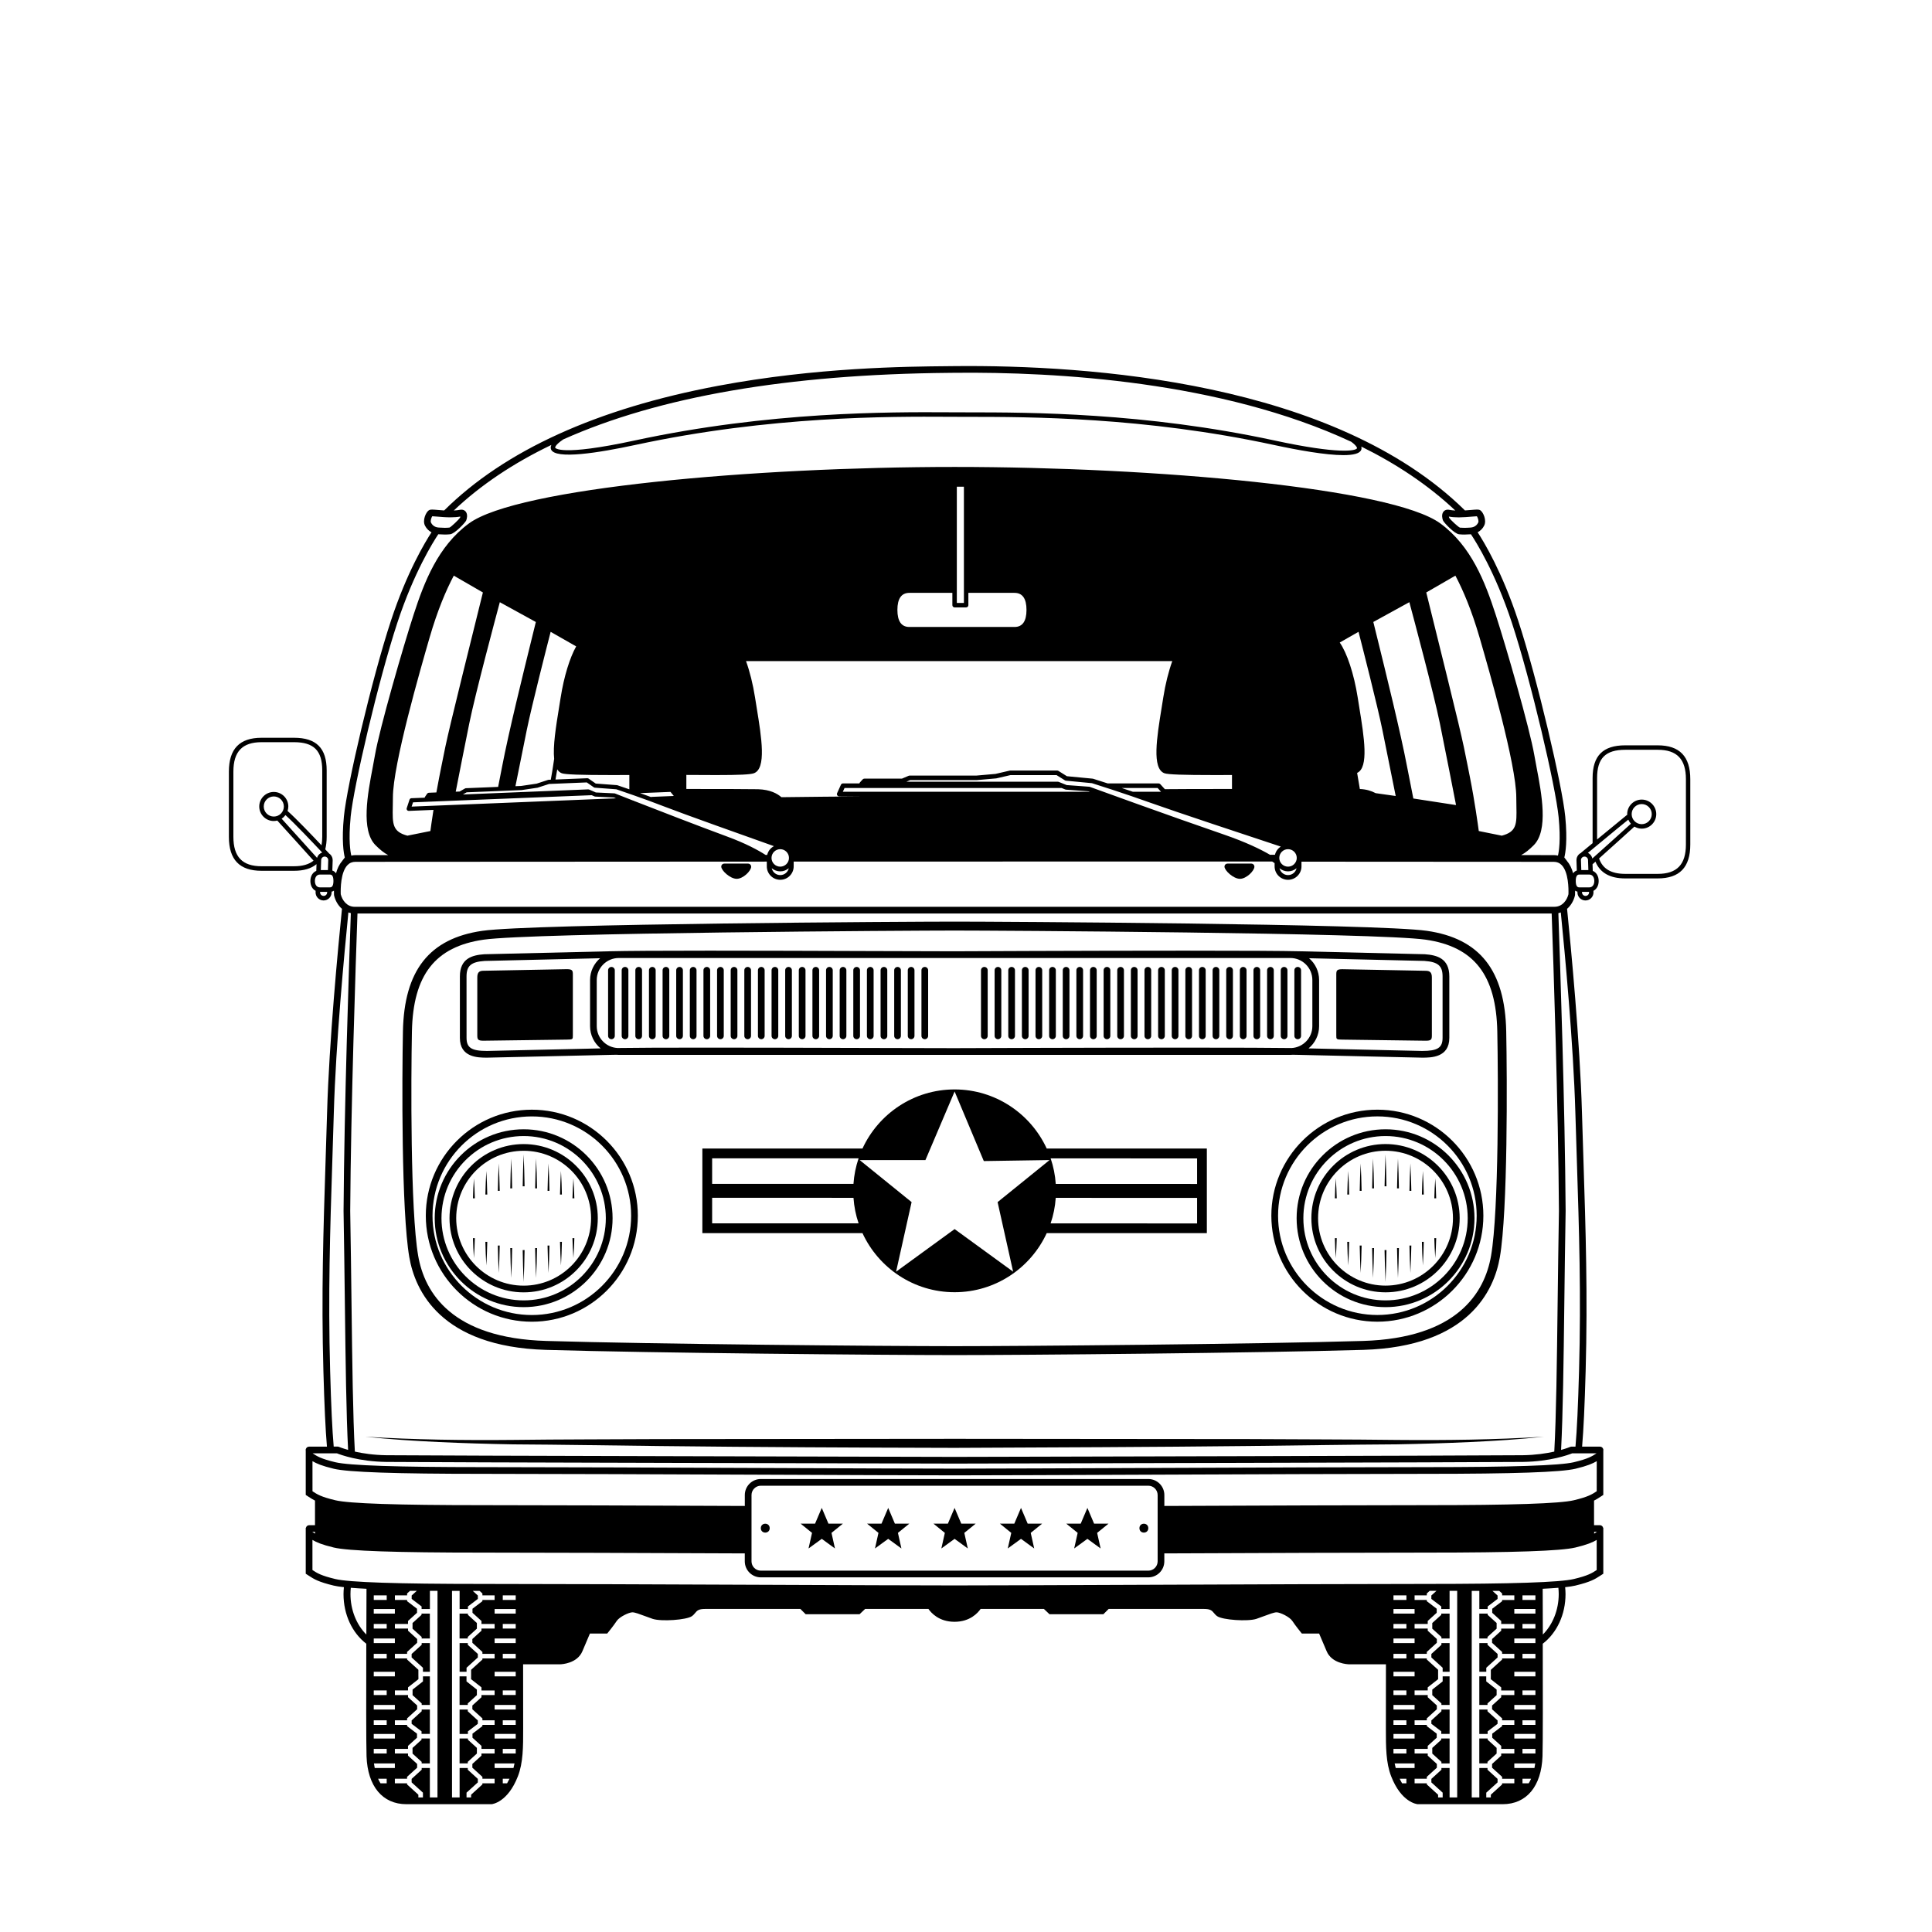 <?xml version="1.0" encoding="UTF-8"?>
<!-- The Best Svg Icon site in the world: iconSvg.co, Visit us! https://iconsvg.co -->
<svg fill="#000000" width="800px" height="800px" version="1.1" viewBox="144 144 512 512" xmlns="http://www.w3.org/2000/svg">
 <g>
  <path d="m475.57 372.86h-6.219c-0.285 0-0.473 0.109-0.578 0.199-0.176 0.148-0.27 0.367-0.27 0.609 0 1.012 2.34 3.227 4.098 3.227 1.723 0 3.828-2.144 3.828-3.199-0.004-0.488-0.363-0.836-0.859-0.836z"/>
  <path d="m342.21 372.86h-6.219c-0.285 0-0.473 0.109-0.578 0.199-0.176 0.148-0.27 0.367-0.27 0.609 0 1.012 2.34 3.227 4.098 3.227 1.723 0 3.828-2.144 3.828-3.199-0.008-0.488-0.363-0.836-0.859-0.836z"/>
  <path d="m302.42 466.84c0-10.836-8.812-19.648-19.648-19.648-10.836 0-19.648 8.812-19.648 19.648 0 10.836 8.812 19.648 19.648 19.648 10.836 0 19.648-8.812 19.648-19.648zm-37.52 0c0-9.852 8.02-17.871 17.871-17.871 9.852 0 17.871 8.02 17.871 17.871 0 9.855-8.02 17.871-17.871 17.871-9.852 0-17.871-8.016-17.871-17.871z"/>
  <path d="m306.34 466.84c0-12.996-10.57-23.566-23.566-23.566-12.996 0-23.566 10.57-23.566 23.566 0 12.996 10.57 23.566 23.566 23.566 12.996 0 23.566-10.57 23.566-23.566zm-45.344 0c0-12.008 9.77-21.777 21.777-21.777 12.008 0 21.777 9.77 21.777 21.777 0 12.008-9.77 21.777-21.777 21.777-12.008 0-21.777-9.77-21.777-21.777z"/>
  <path d="m389.08 419.4c0.492 0 0.887-0.398 0.887-0.887v-17.379c0-0.492-0.398-0.887-0.887-0.887-0.492 0-0.887 0.398-0.887 0.887v17.379c-0.004 0.488 0.395 0.887 0.887 0.887z"/>
  <path d="m385.46 419.4c0.492 0 0.887-0.398 0.887-0.887v-17.379c0-0.492-0.398-0.887-0.887-0.887-0.492 0-0.887 0.398-0.887 0.887v17.379c0 0.488 0.398 0.887 0.887 0.887z"/>
  <path d="m381.86 419.4c0.492 0 0.887-0.398 0.887-0.887v-17.379c0-0.492-0.398-0.887-0.887-0.887-0.492 0-0.887 0.398-0.887 0.887v17.379c-0.004 0.488 0.395 0.887 0.887 0.887z"/>
  <path d="m378.25 419.4c0.492 0 0.887-0.398 0.887-0.887v-17.379c0-0.492-0.398-0.887-0.887-0.887-0.492 0-0.887 0.398-0.887 0.887v17.379c-0.004 0.488 0.395 0.887 0.887 0.887z"/>
  <path d="m374.63 419.4c0.492 0 0.887-0.398 0.887-0.887v-17.379c0-0.492-0.398-0.887-0.887-0.887-0.492 0-0.887 0.398-0.887 0.887v17.379c0 0.488 0.395 0.887 0.887 0.887z"/>
  <path d="m371.02 419.4c0.492 0 0.887-0.398 0.887-0.887v-17.379c0-0.492-0.398-0.887-0.887-0.887-0.492 0-0.887 0.398-0.887 0.887v17.379c0 0.488 0.395 0.887 0.887 0.887z"/>
  <path d="m367.41 419.4c0.492 0 0.887-0.398 0.887-0.887v-17.379c0-0.492-0.398-0.887-0.887-0.887-0.492 0-0.887 0.398-0.887 0.887v17.379c-0.004 0.488 0.395 0.887 0.887 0.887z"/>
  <path d="m363.8 419.4c0.492 0 0.887-0.398 0.887-0.887v-17.379c0-0.492-0.398-0.887-0.887-0.887-0.492 0-0.887 0.398-0.887 0.887v17.379c-0.004 0.488 0.395 0.887 0.887 0.887z"/>
  <path d="m360.19 419.4c0.492 0 0.887-0.398 0.887-0.887v-17.379c0-0.492-0.398-0.887-0.887-0.887-0.492 0-0.887 0.398-0.887 0.887v17.379c0 0.488 0.398 0.887 0.887 0.887z"/>
  <path d="m356.58 419.4c0.492 0 0.887-0.398 0.887-0.887v-17.379c0-0.492-0.398-0.887-0.887-0.887-0.492 0-0.887 0.398-0.887 0.887v17.379c0 0.488 0.398 0.887 0.887 0.887z"/>
  <path d="m352.97 419.4c0.492 0 0.887-0.398 0.887-0.887v-17.379c0-0.492-0.398-0.887-0.887-0.887-0.492 0-0.887 0.398-0.887 0.887v17.379c-0.004 0.488 0.395 0.887 0.887 0.887z"/>
  <path d="m349.36 419.4c0.492 0 0.887-0.398 0.887-0.887v-17.379c0-0.492-0.398-0.887-0.887-0.887-0.492 0-0.887 0.398-0.887 0.887v17.379c0 0.488 0.398 0.887 0.887 0.887z"/>
  <path d="m345.75 419.4c0.492 0 0.887-0.398 0.887-0.887v-17.379c0-0.492-0.398-0.887-0.887-0.887-0.492 0-0.887 0.398-0.887 0.887v17.379c0 0.488 0.398 0.887 0.887 0.887z"/>
  <path d="m342.14 419.4c0.492 0 0.887-0.398 0.887-0.887v-17.379c0-0.492-0.398-0.887-0.887-0.887-0.492 0-0.887 0.398-0.887 0.887v17.379c-0.004 0.488 0.395 0.887 0.887 0.887z"/>
  <path d="m338.53 419.4c0.492 0 0.887-0.398 0.887-0.887v-17.379c0-0.492-0.398-0.887-0.887-0.887-0.492 0-0.887 0.398-0.887 0.887v17.379c-0.004 0.488 0.395 0.887 0.887 0.887z"/>
  <path d="m334.92 419.4c0.492 0 0.887-0.398 0.887-0.887v-17.379c0-0.492-0.398-0.887-0.887-0.887-0.492 0-0.887 0.398-0.887 0.887v17.379c0 0.488 0.398 0.887 0.887 0.887z"/>
  <path d="m331.31 419.4c0.492 0 0.887-0.398 0.887-0.887v-17.379c0-0.492-0.398-0.887-0.887-0.887-0.492 0-0.887 0.398-0.887 0.887v17.379c0 0.488 0.398 0.887 0.887 0.887z"/>
  <path d="m327.7 419.4c0.492 0 0.887-0.398 0.887-0.887v-17.379c0-0.492-0.398-0.887-0.887-0.887-0.492 0-0.887 0.398-0.887 0.887v17.379c-0.004 0.488 0.395 0.887 0.887 0.887z"/>
  <path d="m324.09 419.4c0.492 0 0.887-0.398 0.887-0.887v-17.379c0-0.492-0.398-0.887-0.887-0.887-0.492 0-0.887 0.398-0.887 0.887v17.379c-0.004 0.488 0.395 0.887 0.887 0.887z"/>
  <path d="m320.48 419.4c0.492 0 0.887-0.398 0.887-0.887v-17.379c0-0.492-0.398-0.887-0.887-0.887-0.492 0-0.887 0.398-0.887 0.887v17.379c0 0.488 0.398 0.887 0.887 0.887z"/>
  <path d="m316.87 419.4c0.492 0 0.887-0.398 0.887-0.887v-17.379c0-0.492-0.398-0.887-0.887-0.887-0.492 0-0.887 0.398-0.887 0.887v17.379c-0.004 0.488 0.395 0.887 0.887 0.887z"/>
  <path d="m313.26 419.4c0.492 0 0.887-0.398 0.887-0.887v-17.379c0-0.492-0.398-0.887-0.887-0.887-0.492 0-0.887 0.398-0.887 0.887v17.379c-0.004 0.488 0.395 0.887 0.887 0.887z"/>
  <path d="m309.64 419.4c0.492 0 0.887-0.398 0.887-0.887v-17.379c0-0.492-0.398-0.887-0.887-0.887-0.492 0-0.887 0.398-0.887 0.887v17.379c0 0.488 0.398 0.887 0.887 0.887z"/>
  <path d="m306.04 419.4c0.492 0 0.887-0.398 0.887-0.887v-17.379c0-0.492-0.398-0.887-0.887-0.887-0.492 0-0.887 0.398-0.887 0.887v17.379c0 0.488 0.395 0.887 0.887 0.887z"/>
  <path d="m540.62 607.21-2.383-2.168v-0.324h-2.207v6.598h2.168v-0.406l2.422-2.199z"/>
  <path d="m270.38 607.21-2.383-2.168v-0.324h-2.203v6.598h2.168v-0.406l2.418-2.199z"/>
  <path d="m583.32 341.52h-8.613c-5.902 0-8.652 2.75-8.652 8.652v17.277c-0.961 0.797-1.969 1.629-3.07 2.543l0.02 0.023c-0.242 0.113-0.469 0.27-0.656 0.473-0.387 0.414-0.586 0.953-0.57 1.52l0.09 2.684c-0.348 0.117-0.703 0.336-0.977 0.742-0.32-1.207-0.828-2.336-1.59-3.207l0.012-0.008-0.75-0.98c0.297-1.16 0.871-4.418 0.242-10.867-0.805-8.223-7.394-36.469-12.48-51.93-4.215-12.805-9.023-20.766-10.734-23.383 0.73-0.387 1.332-0.965 1.73-1.77 0.711-1.422-0.246-3.531-1-4.043-0.27-0.184-0.586-0.207-0.887-0.207-0.348 0-0.883 0.047-1.535 0.102-0.504 0.043-1.07 0.094-1.668 0.129-34.629-34.109-99.578-38.602-135.27-38.246l-1.508 0.016c-11.387 0.102-35.078 0.316-61.066 5.188-32.191 6.035-56.637 17.152-72.676 33.047-0.598-0.035-1.164-0.086-1.668-0.129-0.652-0.059-1.188-0.102-1.535-0.102-0.301 0-0.617 0.023-0.887 0.211-0.75 0.512-1.707 2.621-0.996 4.043 0.402 0.801 1 1.379 1.73 1.77-1.711 2.617-6.519 10.582-10.734 23.383-5.09 15.457-11.68 43.703-12.48 51.93-0.629 6.453-0.059 9.707 0.238 10.867l-0.75 0.98 0.012 0.008c-0.762 0.871-1.27 2-1.59 3.207-0.273-0.406-0.625-0.625-0.977-0.742l0.09-2.684c0.02-0.566-0.184-1.109-0.57-1.52-0.129-0.141-0.281-0.25-0.438-0.348l0.023-0.02-0.172-0.18c-0.23-0.246-0.512-0.543-0.812-0.863 0.242-0.973 0.379-2.074 0.379-3.309v-17.609c0-5.902-2.75-8.652-8.652-8.652h-8.609c-5.824 0-8.652 2.941-8.652 8.988v17.277c0 6.047 2.832 8.988 8.652 8.988h8.609c2.582 0 4.531-0.582 5.961-1.762l-0.059 1.781c-0.953 0.402-1.566 1.395-1.566 2.691 0 1.211 0.539 2.152 1.391 2.602l-0.012 0.355c-0.039 1.168 0.883 2.152 2.051 2.191h0.074c0.539 0 1.051-0.203 1.445-0.57 0.414-0.387 0.652-0.914 0.672-1.48l0.008-0.277c0.207-0.047 0.414-0.129 0.617-0.262-0.004 0.395 0.004 0.77 0.016 1.102l0.023 0.168c0.285 1.242 0.98 2.59 2.086 3.543-1.043 10.328-3.402 35.207-3.941 53.844-0.125 4.414-0.266 8.699-0.402 12.914-0.586 18.266-1.145 35.52-0.578 55.73 0.262 9.344 0.547 15.461 0.938 20.039h-4.754c-0.398 0-0.719 0.266-0.836 0.625l-0.027-0.02v0.164c-0.008 0.043-0.023 0.078-0.023 0.121s0.02 0.078 0.023 0.121v11.785l0.809 0.523c0.516 0.336 1.008 0.66 1.645 0.98v6.516h-1.555c-0.426 0-0.766 0.305-0.852 0.703l-0.047-0.031v12.188l0.809 0.523c1.34 0.879 2.496 1.637 6.613 2.625 0.645 0.152 1.555 0.293 2.691 0.418-0.059 0.609-0.102 1.223-0.102 1.84 0 5.375 2.258 10.242 6.035 13.145-0.031 12.512-0.043 26.746 0.066 29.828 0.281 7.953 4.231 12.699 10.566 12.699l22.598-0.004c0.172-0.016 4.262-0.492 6.941-7.375 1.406-3.609 1.406-7.797 1.402-12.641v-0.32c0-1.977-0.008-9.012-0.016-16.738h9.887c0.18-0.004 4.445-0.141 5.836-3.481 0.844-2.027 1.613-3.812 1.984-4.668h4.578l0.266-0.324c0.055-0.066 1.371-1.68 2.273-3.031 0.711-1.066 3.231-2.269 4.148-2.269 0.652 0 1.977 0.496 3.258 0.977 0.676 0.254 1.383 0.52 2.09 0.754 2.285 0.762 9.008 0.301 10.426-0.715 0.375-0.27 0.637-0.578 0.863-0.855 0.492-0.59 0.879-1.055 2.617-1.055h25.254l1.406 1.406h14.277l1.48-1.406h16.777c0.719 1.047 2.797 3.406 6.914 3.406 4.113 0 6.191-2.359 6.91-3.406h16.777l1.48 1.406h14.277l1.406-1.406h25.254c1.738 0 2.125 0.465 2.617 1.055 0.23 0.273 0.488 0.586 0.863 0.855 1.418 1.016 8.141 1.473 10.426 0.715 0.707-0.234 1.414-0.504 2.09-0.754 1.281-0.48 2.606-0.977 3.258-0.977 0.914 0 3.438 1.203 4.148 2.269 0.902 1.355 2.219 2.965 2.273 3.031l0.266 0.324h4.578c0.371 0.855 1.141 2.641 1.984 4.668 1.391 3.336 5.652 3.473 5.856 3.481h9.867c-0.008 7.727-0.016 14.762-0.016 16.738v0.309c0 4.852 0 9.039 1.406 12.652 2.68 6.887 6.769 7.359 7.027 7.379h22.512c6.336 0 10.285-4.746 10.562-12.699 0.109-3.078 0.098-17.277 0.066-29.828 3.777-2.906 6.035-7.773 6.035-13.145 0-0.617-0.043-1.23-0.102-1.84 1.141-0.125 2.047-0.266 2.691-0.418 4.117-0.988 5.273-1.746 6.613-2.625l0.809-0.523v-12.188l-0.047 0.031c-0.086-0.398-0.426-0.703-0.852-0.703h-1.555v-6.516c0.641-0.32 1.129-0.641 1.645-0.98l0.809-0.523v-11.785c0.008-0.043 0.023-0.078 0.023-0.121s-0.02-0.078-0.023-0.121v-0.164l-0.027 0.02c-0.113-0.359-0.438-0.625-0.836-0.625h-4.754c0.391-4.586 0.676-10.703 0.938-20.039 0.562-20.211 0.008-37.461-0.578-55.73-0.137-4.219-0.273-8.504-0.402-12.914-0.539-18.66-2.898-43.523-3.941-53.844 1.109-0.953 1.801-2.301 2.086-3.543l0.023-0.168c0.012-0.332 0.02-0.707 0.016-1.105 0.203 0.129 0.41 0.215 0.617 0.262l0.008 0.277c0.02 0.566 0.258 1.094 0.672 1.48 0.398 0.371 0.91 0.574 1.449 0.574h0.074c1.168-0.039 2.09-1.023 2.051-2.191l-0.012-0.355c0.852-0.445 1.391-1.391 1.391-2.602 0-1.297-0.613-2.289-1.566-2.691l-0.059-1.75c0.16-0.145 0.426-0.379 0.773-0.691 1.203 2.938 3.832 4.441 7.867 4.441h8.613c5.82 0 8.652-2.941 8.652-8.988v-17.273c0.008-6.066-2.82-9.008-8.641-9.008zm-353.24 29.484c0.25 0.008 0.48 0.113 0.652 0.297s0.262 0.422 0.254 0.672l-0.086 2.606h-1.879l0.09-2.668c0.008-0.25 0.113-0.48 0.297-0.652 0.184-0.176 0.426-0.27 0.672-0.254zm-8.152 2.562h-8.609c-5.094 0-7.469-2.481-7.469-7.801v-17.277c0-5.324 2.375-7.801 7.469-7.801h8.609c5.234 0 7.469 2.234 7.469 7.469v17.609c0 0.824-0.078 1.559-0.191 2.25-2.742-2.902-6.871-7.223-9-9.102 0.121-0.375 0.203-0.766 0.203-1.184 0-2.125-1.727-3.852-3.852-3.852s-3.852 1.727-3.852 3.852 1.727 3.852 3.852 3.852c0.32 0 0.625-0.051 0.926-0.125 1.945 2.113 7.328 8.098 9.605 10.629-1.207 0.98-2.887 1.48-5.16 1.48zm-2.703-15.836c0 1.469-1.195 2.664-2.664 2.664s-2.664-1.195-2.664-2.664 1.199-2.664 2.664-2.664 2.664 1.195 2.664 2.664zm-0.586 3.231c0.395-0.254 0.73-0.578 1.012-0.957 2.457 2.223 7.219 7.25 9.734 9.926-0.289 0.094-0.555 0.242-0.781 0.457-0.281 0.266-0.477 0.598-0.582 0.957-2.152-2.387-7.219-8.016-9.383-10.383zm12.059 19.562c-0.008 0.25-0.113 0.48-0.297 0.652s-0.449 0.285-0.668 0.25c-0.52-0.02-0.926-0.453-0.91-0.965l0.004-0.109h1.875zm0.637-1.355h-2.519c-1.008 0-1.367-0.879-1.367-1.703 0-0.824 0.359-1.703 1.367-1.703h2.519c0.359 0 1.031 0 1.031 1.703-0.004 1.703-0.672 1.703-1.031 1.703zm302.73-98.258c0.555-0.047 1.016-0.09 1.328-0.094 0.25 0.379 0.559 1.258 0.344 1.68-0.41 0.816-1.09 1.246-2.078 1.32-1.332 0.098-2.012 0.074-2.742 0.02-0.539-0.191-2.586-2.156-2.863-2.594-0.035-0.086-0.07-0.219-0.086-0.344 0.754 0.141 1.613 0.211 2.629 0.211 1.258-0.008 2.484-0.113 3.469-0.199zm-240.8-20.461c25.305-11.328 59.492-17.25 102.21-17.637l1.512-0.016c26.934-0.281 70.668 2.238 105.1 18.273 1.648 1.219 1.539 1.715 1.535 1.719-0.262 0.684-4.699 1.648-21.828-2.047-34.457-7.43-64.895-7.453-81.25-7.465-1.289 0-2.481-0.004-3.566-0.008l-1.719-0.008c-15.32-0.078-47.25-0.25-83.102 7.481-19.867 4.285-21.02 1.93-21.031 1.906 0.004-0.004-0.18-0.617 2.144-2.199zm-35.047 22.043c-0.219-0.43 0.105-1.336 0.328-1.68 0.316 0.004 0.781 0.047 1.348 0.094 0.984 0.086 2.207 0.191 3.469 0.191 0.992 0 1.844-0.066 2.629-0.207-0.012 0.113-0.035 0.23-0.059 0.285-0.309 0.492-2.356 2.461-2.816 2.637-0.441 0.043-0.812 0.066-1.242 0.066s-0.914-0.023-1.574-0.07c-0.992-0.066-1.672-0.5-2.082-1.316zm-21.305 78.051c0.797-8.148 7.344-36.184 12.402-51.547 4.387-13.332 9.555-21.5 10.836-23.414 0.008 0 0.016 0.004 0.023 0.004 0.719 0.051 1.242 0.074 1.703 0.074 0.492 0 0.914-0.023 1.418-0.074 1.223-0.121 3.996-3.066 4.246-3.644 0.195-0.457 0.441-1.512-0.035-2.238-0.34-0.52-0.938-0.742-1.668-0.59-0.445 0.094-0.992 0.148-1.574 0.176 7.078-6.711 15.707-12.508 25.855-17.379-0.191 0.414-0.23 0.805-0.094 1.168 1.074 2.789 12.766 0.902 22.387-1.172 35.727-7.703 67.555-7.531 82.848-7.453l1.719 0.008c1.086 0.004 2.277 0.008 3.57 0.008 16.309 0.012 46.668 0.031 81 7.438 6.445 1.391 13.785 2.707 18.465 2.707 2.566 0 4.332-0.395 4.719-1.391 0.109-0.281 0.113-0.574 0.023-0.879 9.223 4.551 17.688 10.141 24.91 16.949-0.574-0.031-1.109-0.082-1.547-0.176-0.723-0.156-1.324 0.07-1.664 0.59-0.477 0.723-0.23 1.781-0.035 2.234 0.25 0.582 3.019 3.523 4.246 3.648 0.508 0.051 0.93 0.074 1.422 0.074 0.461 0 0.984-0.023 1.703-0.074 0.008 0 0.016-0.004 0.023-0.004 1.281 1.914 6.445 10.082 10.836 23.414 5.059 15.371 11.605 43.406 12.402 51.547 0.602 6.184 0.059 9.23-0.18 10.195-0.352-0.078-0.715-0.129-1.098-0.129-0.629 0-3.738 0-8.66-0.004 1.137-0.602 2.164-1.445 3.34-2.621 3.941-3.938 2.094-13.617 0.742-20.688-0.215-1.121-0.414-2.18-0.578-3.133-1.223-7.133-7.492-28.828-10.289-37.406-2.762-8.473-6.398-18.02-14.629-24.051-12.789-9.367-75.488-14.965-128.71-14.965-53.23 0-115.93 5.598-128.71 14.965-8.227 6.031-11.867 15.578-14.629 24.051-2.797 8.586-9.07 30.285-10.293 37.406-0.164 0.957-0.363 2.012-0.578 3.133-1.348 7.07-3.195 16.75 0.742 20.691 1.176 1.176 2.203 2.016 3.34 2.621-4.957 0.004-8.066 0.004-8.66 0.004-0.387 0-0.75 0.051-1.102 0.129-0.242-0.98-0.781-4.023-0.18-10.203zm298.98 3.688c-0.223-1.656-1.086-7.941-2.32-14.133l-0.574-2.906c-1.559-7.891-1.656-8.391-11.023-46.184l7.719-4.457c2.047 3.871 4.324 9.203 6.43 16.477 2.402 8.293 9.707 33.527 9.707 42.293 0 0.859 0.016 1.66 0.031 2.402 0.094 4.668 0.121 6.703-3.938 7.758l0.008-0.031zm-31.66-32.727c-0.145-0.895-0.289-1.781-0.422-2.637-0.98-6.277-2.863-11.879-4.766-14.59l4.981-2.84c0.949 3.691 5.023 19.613 6.332 26.051 1.25 6.141 2.981 14.762 3.519 17.461l-5.312-0.754c-1.148-0.613-2.535-1.035-4.188-1.098-0.176-1.008-0.48-2.731-0.723-4.269 3.152-1.43 1.852-9.5 0.578-17.324zm4.734-18.52c-0.402-1.625-0.75-3.039-1.023-4.156l9.547-5.246c1.109 4.129 6.484 24.215 8.09 32.113 1.527 7.523 3.68 18.543 4.285 21.66l-11.316-1.742c-0.281-1.414-1.211-6.086-1.66-8.441-1.738-9.117-5.609-24.809-7.922-34.188zm-23.629 60.688c-1.277 0-2.316-1.039-2.316-2.316 0-1.277 1.039-2.316 2.316-2.316s2.316 1.039 2.316 2.316c0 1.277-1.039 2.316-2.316 2.316zm2.262 0.418c-0.227 1.039-1.152 1.82-2.258 1.82-1.105 0-2.031-0.781-2.258-1.82 0.617 0.512 1.398 0.832 2.258 0.832s1.641-0.32 2.258-0.832zm-7.039-3.562c-2.312-1.355-6.234-3.312-12.352-5.414-14.055-4.824-35.176-12.508-35.387-12.586-0.055-0.02-0.109-0.031-0.164-0.035l-5.977-0.438-2.137-0.855c-0.074-0.027-0.148-0.043-0.227-0.043h-40.102l0.977-0.414 17.672-0.004 5.148-0.457 3.785-0.871h12.195l2.223 1.391c0.082 0.051 0.172 0.078 0.266 0.09l6.898 0.66c0.766 0.242 8.637 2.719 15.617 5.231 5.93 2.137 26.277 8.879 34.434 11.574-0.773 0.492-1.34 1.273-1.555 2.191v-0.023c0 0.004-0.465 0.004-1.316 0.004zm-129.79 3.144c-1.277 0-2.312-1.039-2.312-2.316 0-1.277 1.039-2.316 2.312-2.316 1.277 0 2.316 1.039 2.316 2.316 0 1.277-1.039 2.316-2.316 2.316zm2.262 0.418c-0.227 1.039-1.152 1.82-2.258 1.82-1.105 0-2.031-0.781-2.258-1.82 0.617 0.512 1.398 0.832 2.258 0.832s1.641-0.32 2.258-0.832zm-101-8.609c-4.059-1.055-4.031-3.086-3.941-7.758 0.016-0.742 0.031-1.543 0.031-2.402 0-8.746 7.305-33.996 9.703-42.293 2.106-7.273 4.379-12.605 6.43-16.477l7.715 4.457c-9.363 37.77-9.461 38.27-11.02 46.168l-0.578 2.918c-0.266 1.324-0.504 2.633-0.73 3.914l-2.008 0.082c-0.176 0.008-0.336 0.098-0.434 0.238l-0.574 0.84c-0.047 0.07-0.066 0.148-0.078 0.227l-3.519 0.141c-0.23 0.008-0.43 0.16-0.504 0.379l-0.742 2.254c-0.059 0.172-0.023 0.363 0.082 0.508 0.105 0.137 0.27 0.219 0.441 0.219h0.023l6.543-0.266c-0.418 2.652-0.703 4.746-0.816 5.602l-6.031 1.215zm40.543-36.613c-0.133 0.863-0.277 1.75-0.426 2.652-0.824 5.07-1.66 10.246-1.289 13.652l-0.016-0.004c-0.102 0.633-0.195 1.242-0.273 1.816-0.125 0.91-0.328 2.062-0.531 3.207l-0.074 0.438-0.566 0.023c-0.051 0.004-0.102 0.012-0.148 0.027l-3.047 0.996-4.098 0.609-1.512 0.062c0.766-3.824 2.027-10.09 2.996-14.855 1.309-6.441 5.383-22.359 6.332-26.051l6.766 3.859c-1.672 2.957-3.246 7.996-4.113 13.566zm13.66 20.531c1.492 0 3.023-0.004 4.547-0.012v3.793c-1.887-0.656-3.137-1.074-3.164-1.082-0.043-0.016-0.086-0.023-0.133-0.027l-5.613-0.422-1.891-1.312c-0.098-0.07-0.215-0.098-0.336-0.098l-8.438 0.344 0.031-0.172c0.152-0.875 0.309-1.754 0.43-2.527 0.312 0.484 0.703 0.852 1.215 1.039 0.93 0.332 4.922 0.477 13.352 0.477zm-21.238-36.48c-2.316 9.395-6.195 25.117-7.941 34.258-0.262 1.371-0.684 3.516-1.047 5.356l-8.523 0.348c-0.086 0.004-0.172 0.027-0.25 0.07l-1.438 0.812-1.027 0.043c0.93-4.746 2.434-12.395 3.594-18.105 1.605-7.894 6.981-27.984 8.09-32.113l9.547 5.246c-0.27 1.098-0.609 2.488-1.004 4.086zm-31.914 44.84 0.371-1.133 47.352-1.891 0.746 0.324c0.062 0.027 0.129 0.043 0.195 0.047l4.93 0.238c0.098 0.039 0.293 0.113 0.551 0.219zm53.918-3.473c-0.059-0.023-0.117-0.035-0.176-0.039l-4.922-0.234-1.773-0.773c-0.074-0.031-0.164-0.047-0.242-0.047l-33.223 1.348 1.004-0.566 14.539-0.594 4.246-0.633 3.062-0.992 9.988-0.406 1.859 1.297c0.082 0.055 0.176 0.09 0.273 0.098l5.695 0.426c0.719 0.242 7.246 2.441 13.059 4.699 4.754 1.848 20.758 7.547 28.707 10.367-0.891 0.48-1.555 1.312-1.789 2.324h-0.43c-2.035-1.305-5.289-3.062-10.215-4.879-7.953-2.938-18.605-7.066-24.742-9.465l-0.004-0.043c-0.031 0-0.07 0.004-0.102 0.004-2.894-1.137-4.762-1.871-4.816-1.891zm9.602 0.973c-1.027-0.379-2.027-0.738-2.969-1.074l8.051-0.324 0.879 1.082-5.965 0.242zm34.473 0.004c-1.062-0.941-2.949-2-6.152-2.109-1.355-0.047-10.316-0.059-19.035-0.066v-3.723c0.582 0.004 1.164 0.008 1.746 0.008 2.113 0.012 4.207 0.027 6.148 0.027 6.164 0 9.059-0.141 10-0.48 3.371-1.223 2.035-9.453 0.738-17.414-0.145-0.895-0.289-1.781-0.422-2.637-0.559-3.578-1.41-6.938-2.394-9.668h112.96c-0.98 2.731-1.832 6.09-2.391 9.668-0.133 0.859-0.277 1.746-0.422 2.644-1.293 7.957-2.629 16.18 0.738 17.406 0.926 0.336 4.918 0.48 13.352 0.48 1.492 0 3.019-0.004 4.547-0.012v3.699c-8.418 0.004-15.605 0.02-17.789 0.055l-1.215-1.336c-0.113-0.125-0.277-0.199-0.449-0.199h-13.504c-2.289-0.742-3.812-1.219-3.848-1.23-0.039-0.012-0.082-0.02-0.125-0.023l-6.82-0.652-2.246-1.406c-0.098-0.059-0.207-0.094-0.324-0.094h-12.441c-0.047 0-0.09 0.008-0.137 0.016l-3.769 0.875-5.012 0.441h-17.742c-0.082 0-0.164 0.02-0.238 0.047l-1.812 0.766h-9.949c-0.172 0-0.336 0.074-0.449 0.199l-0.742 0.816c-0.066 0.07-0.094 0.156-0.121 0.246h-4.348c-0.238 0-0.453 0.141-0.555 0.359l-1.008 2.223c-0.086 0.188-0.07 0.406 0.043 0.582 0.113 0.172 0.305 0.277 0.512 0.277h6.602c-6.887 0.047-14.434 0.121-21.93 0.215zm45.898-50.297h3.059c0.328 0 0.594-0.266 0.594-0.594v-3.258h12.23c2.106 0 3.172 1.52 3.172 4.519s-1.066 4.519-3.172 4.519h-27.867c-2.106 0-3.172-1.52-3.172-4.519s1.066-4.519 3.172-4.519h11.395v3.258c0 0.328 0.262 0.594 0.59 0.594zm0.594-1.184v-30.805c0.566 0 1.188 0.008 1.875 0.012v30.793zm54.117 50.043h-7.461c-1.023-0.348-2.027-0.688-2.981-1.004h9.531zm-84.328 0 0.457-1.004h57.504l1 0.402c0.059 0.023 0.121 0.035 0.18 0.043l5.988 0.438c0.07 0.023 0.191 0.07 0.34 0.125zm-135.29 97.832c0.137-4.219 0.273-8.508 0.402-12.922 0.523-18.129 2.781-42.199 3.856-52.938 0.211 0.07 0.418 0.145 0.648 0.188-0.457 12.797-1.754 51.297-1.93 78.953 0.148 8.383 0.25 16.566 0.344 24.27 0.195 15.863 0.367 29.641 0.863 39.027-1.535-0.43-2.402-0.793-2.422-0.801-0.113-0.047-0.23-0.074-0.352-0.074h-1.043c-0.395-4.562-0.684-10.68-0.945-20.09-0.562-20.148-0.008-37.375 0.578-55.613zm6.68-65.566h316.46c0.457 12.836 1.75 51.262 1.926 78.82-0.145 8.352-0.246 16.508-0.344 24.191-0.199 16.188-0.375 30.219-0.891 39.59-2.125 0.473-4.965 0.91-8.336 0.957-8.133 0.113-149.16 0.438-150.59 0.441-1.426-0.004-142.46-0.328-150.59-0.441-3.371-0.047-6.211-0.484-8.34-0.957-0.516-9.355-0.691-23.348-0.891-39.504-0.094-7.707-0.195-15.895-0.344-24.258 0.176-27.582 1.469-66.008 1.926-78.84zm-11.262 163.86v0.473c-0.227-0.141-0.445-0.281-0.672-0.43l-0.07-0.043zm13.602 27.223c-2.625-2.613-4.211-6.555-4.211-10.73 0-0.559 0.035-1.113 0.09-1.664 1.191 0.098 2.59 0.184 4.16 0.262-0.012 3.203-0.027 7.481-0.039 12.133zm7.555-6.769v1.219h-5.594v-1.219zm-5.59-2.398v-1.219h3.43v1.219zm3.426 6.359v1.219h-3.43v-1.219zm2.164 3.852v1.215h-5.594v-1.215zm-2.164 4.062v1.215h-3.43v-1.215zm2.164 4.758v1.215h-5.594v-1.215zm-2.164 4.945v1.219h-3.43v-1.219zm2.164 3.848v1.215h-5.594v-1.215zm-2.164 4.062v1.215h-3.43v-1.215zm2.164 3.617v1.219h-5.594v-1.219zm-2.164 3.961v1.219h-3.43v-1.219zm-3.379 3.852h5.543v1.215h-5.336c-0.086-0.418-0.152-0.824-0.207-1.215zm3.379 5.277h-1.641c-0.242-0.391-0.453-0.801-0.637-1.215h2.277zm13.457 3.742h-2.016v-7.805h-2.168v0.457l-2.664 2.426v0.93l2.996 2.727v1.266h-1.211v-0.727l-2.996-2.723v-0.293h-3.234v-1.215h3.234v-0.504l2.668-2.422v-1l-2.418-2.199v-0.57h-3.481v-1.219h3.481v-0.793l2.383-2.168v-1.074l-2.629-2v-0.328h-3.234v-1.215h3.234v-0.5l2.668-2.426v-0.996l-2.418-2.199v-0.57h-3.481v-1.219h3.481v-0.816l2.754-2.168v-0.727h-0.008v-1.758l-2.996-2.723v-0.293h-3.234v-1.215h3.234v-0.504l2.668-2.426v-1l-2.418-2.203v-0.566h-3.481v-1.219h3.481v-0.793l2.383-2.168v-1.074l-2.629-2v-0.324h-3.234v-1.219h3.234v-0.504l0.762-0.691h1.805l-1.355 1.23v0.902l2.629 2v0.676h2.203v-4.809h2.016zm15.141-3.746h-3.234v0.293l-2.996 2.727v0.723h-1.211v-1.266l2.996-2.723v-0.93l-2.664-2.426v-0.457h-2.164v7.801h-2.016v-54.746h2.016v4.809h2.203v-0.676l2.629-2v-0.902l-1.355-1.23h1.801l0.762 0.691v0.504h3.234v1.219h-3.234v0.324l-2.629 2v1.074l2.383 2.168v0.793h3.481v1.219h-3.481v0.566l-2.418 2.203v1l2.664 2.426v0.504h3.234v1.215h-3.234v0.293l-2.996 2.723v1.758h-0.004v0.727l2.754 2.168v0.816h3.481v1.219h-3.481v0.57l-2.418 2.199v0.996l2.664 2.426v0.5h3.234v1.215h-3.234v0.328l-2.629 2v1.074l2.383 2.168v0.793h3.481v1.219h-3.481v0.57l-2.418 2.199v1l2.664 2.422v0.504h3.234zm3.305 0.004h-1.141v-1.215h1.781c-0.211 0.441-0.426 0.848-0.641 1.215zm1.695-4.062h-5v-1.215h5.281c-0.078 0.414-0.176 0.816-0.281 1.215zm0.594-3.848h-3.43v-1.219h3.43zm0-3.965h-5.59v-1.219h5.59zm0-3.617h-3.43v-1.215h3.43zm0-4.059h-5.59v-1.215h5.59zm0-3.852h-3.43v-1.219h3.43zm0-4.945h-5.59v-1.215h5.59zm0-4.758h-3.43v-1.215h3.43zm0-4.062h-5.59v-1.215h5.59zm0-3.848h-3.43v-1.219h3.43zm0-3.965h-5.59v-1.219h5.59zm0-3.613h-3.43v-1.219h3.43zm238.21 2.398v1.219h-5.594v-1.219zm-5.594-2.398v-1.219h3.43v1.219zm3.426 6.359v1.219h-3.43v-1.219zm2.168 3.852v1.215h-5.594v-1.215zm-2.168 4.062v1.215h-3.43v-1.215zm2.168 4.758v1.215h-5.594v-1.215zm-2.168 4.945v1.219h-3.43v-1.219zm2.168 3.848v1.215h-5.594v-1.215zm-2.168 4.062v1.215h-3.43l0.004-1.215zm2.168 3.617v1.219h-5.594v-1.219zm-2.168 3.961v1.219h-3.43v-1.219zm-3.113 3.852h5.281v1.215h-5c-0.109-0.398-0.199-0.801-0.281-1.215zm3.113 5.277h-1.141c-0.219-0.367-0.43-0.773-0.641-1.215h1.781zm13.461 3.742h-2.016v-7.801h-2.164v0.457l-2.664 2.426v0.93l2.996 2.723v1.266h-1.211v-0.723l-2.996-2.727v-0.293h-3.234v-1.215h3.234v-0.504l2.664-2.422v-1l-2.418-2.199v-0.57h-3.481v-1.219h3.481v-0.793l2.383-2.168v-1.074l-2.629-2v-0.328h-3.234l-0.004-1.215h3.234v-0.5l2.664-2.426v-0.996l-2.418-2.199v-0.57h-3.481v-1.219h3.481v-0.816l2.754-2.168v-0.727h-0.004v-1.758l-2.996-2.723v-0.293h-3.234v-1.215h3.234v-0.504l2.664-2.426v-1l-2.418-2.203v-0.566h-3.481v-1.219h3.481v-0.793l2.383-2.168v-1.074l-2.629-2v-0.324h-3.234v-1.219h3.234v-0.504l0.762-0.691h1.801l-1.355 1.23v0.902l2.629 2v0.676h2.203v-4.809h2.016v54.75zm15.141-3.742h-3.234v0.293l-2.992 2.723v0.727h-1.211v-1.266l2.996-2.727v-0.93l-2.664-2.426v-0.457h-2.168v7.805h-2.016v-54.746h2.016v4.809h2.203v-0.676l2.629-2v-0.902l-1.355-1.23h1.801l0.762 0.691v0.504h3.234v1.219h-3.234v0.324l-2.625 2v1.074l2.379 2.168v0.793h3.481v1.219h-3.481v0.566l-2.418 2.203v1l2.664 2.426v0.504h3.234v1.215h-3.234v0.293l-2.992 2.723v1.758h-0.008v0.727l2.754 2.168v0.816h3.481v1.219h-3.481v0.57l-2.418 2.199v0.996l2.664 2.426v0.5h3.234v1.215h-3.234v0.328l-2.625 2v1.074l2.379 2.168v0.793h3.481v1.219h-3.481v0.57l-2.418 2.199v1l2.664 2.422v0.504h3.234zm3.805 0h-1.641v-1.215h2.281c-0.188 0.414-0.402 0.82-0.641 1.215zm1.527-4.062h-5.336v-1.215h5.543c-0.051 0.391-0.117 0.797-0.207 1.215zm0.258-3.848h-3.43v-1.219h3.43zm0-3.965h-5.594v-1.219h5.594zm0-3.617h-3.43v-1.215h3.43zm0-4.059h-5.594v-1.215h5.594zm0-3.852h-3.43v-1.219h3.43zm0-4.945h-5.594v-1.215h5.594zm0-4.758h-3.43v-1.215h3.43zm0-4.062h-5.594v-1.215h5.594zm0-3.848h-3.43v-1.219h3.43zm0-3.965h-5.594v-1.219h5.594zm0-3.613h-3.43v-1.219h3.43zm1.965 9.168c-0.012-4.625-0.027-8.891-0.039-12.133 1.574-0.078 2.969-0.164 4.16-0.262 0.055 0.551 0.09 1.105 0.09 1.664 0 4.176-1.586 8.121-4.211 10.73zm14.273-17.105-0.004 0.004c-1.25 0.82-2.238 1.469-6.051 2.383-3.648 0.875-16.414 1.301-39.027 1.301-17.93 0-48.012 0.125-74.551 0.23-21.129 0.086-41.09 0.168-50.539 0.168-9.445 0-29.402-0.082-50.535-0.168-26.539-0.109-56.621-0.23-74.551-0.23-22.613 0-35.379-0.426-39.027-1.301-3.816-0.914-4.805-1.562-6.051-2.383l-0.004-7.977c1.09 0.641 2.508 1.258 5.644 2.012 3.844 0.918 16.375 1.348 39.441 1.348 16.453 0 43.285 0.105 69.492 0.211v2.098c0 2.344 1.906 4.25 4.246 4.25h102.69c2.344 0 4.246-1.906 4.246-4.25v-2.098c26.211-0.109 53.043-0.211 69.496-0.211 23.066 0 35.598-0.43 39.441-1.348 3.137-0.754 4.555-1.371 5.644-2.012zm-223.98-2.301v-17.57c0-1.363 1.109-2.469 2.469-2.469h102.69c1.363 0 2.469 1.109 2.469 2.469v17.57c0 1.363-1.109 2.473-2.469 2.473h-102.69c-1.363 0-2.469-1.109-2.469-2.473zm224.05-7.816-0.07 0.043c-0.223 0.148-0.445 0.289-0.672 0.43v-0.473zm-0.066-10.758-0.004 0.004c-1.25 0.82-2.238 1.469-6.051 2.383-3.648 0.875-16.414 1.301-39.027 1.301-16.457 0-43.285 0.105-69.496 0.211v-2.894c0-2.344-1.902-4.246-4.246-4.246h-102.69c-2.344 0-4.246 1.902-4.246 4.246v2.894c-26.207-0.109-53.039-0.211-69.492-0.211-22.613 0-35.379-0.426-39.027-1.301-3.816-0.914-4.805-1.562-6.051-2.383l-0.004-7.977c1.09 0.641 2.508 1.258 5.644 2.012 3.836 0.918 16.371 1.348 39.441 1.348 17.926 0 48.004 0.125 74.543 0.23 21.133 0.086 41.094 0.168 50.547 0.168 9.449 0 29.41-0.082 50.543-0.168 26.535-0.109 56.613-0.23 74.543-0.23 23.07 0 35.602-0.43 39.441-1.348 3.137-0.754 4.555-1.371 5.644-2.012zm-0.039-10.051c-1.23 0.809-2.238 1.453-6.016 2.359-3.648 0.875-16.414 1.301-39.027 1.301-17.93 0-48.012 0.125-74.551 0.23-21.129 0.086-41.09 0.168-50.539 0.168-9.445 0-29.402-0.082-50.535-0.168-26.539-0.109-56.621-0.23-74.551-0.23-22.613 0-35.379-0.426-39.027-1.301-3.777-0.906-4.785-1.551-6.016-2.359h6.449c0.98 0.395 5.82 2.18 13.066 2.281 8.141 0.113 149.18 0.438 150.62 0.441 1.422-0.004 142.46-0.328 150.61-0.441 7.246-0.102 12.086-1.887 13.066-2.281zm-5.621-90.41c0.129 4.414 0.266 8.703 0.402 12.922 0.586 18.238 1.141 35.465 0.578 55.625-0.262 9.406-0.547 15.523-0.945 20.09h-1.043c-0.121 0-0.242 0.023-0.352 0.074-0.02 0.008-0.887 0.371-2.422 0.801 0.496-9.406 0.668-23.227 0.863-39.117 0.094-7.68 0.195-15.832 0.344-24.203-0.176-27.633-1.473-66.137-1.926-78.934 0.227-0.043 0.434-0.117 0.645-0.188 1.078 10.723 3.332 34.785 3.856 52.93zm-1.828-57.762c-0.387 1.559-1.578 3.336-3.719 3.336l-317.92 0.004c-2.141 0-3.332-1.781-3.719-3.336-0.047-1.441-0.023-5.832 1.789-7.715 0.566-0.586 1.254-0.871 2.106-0.871 2.84 0 63.594-0.031 109.02-0.059v1.262c0 1.965 1.598 3.562 3.562 3.562 1.965 0 3.562-1.598 3.562-3.562v-1.266c23.898-0.012 117.54-0.023 126.8-0.023 0.25 0.164 0.469 0.309 0.648 0.438v0.855c0 1.965 1.598 3.562 3.562 3.562s3.562-1.598 3.562-3.562v-1.246c34.012 0.02 64.715 0.039 66.855 0.039 0.852 0 1.543 0.285 2.106 0.871 1.816 1.879 1.836 6.269 1.789 7.711zm3.566-9.672c0.172-0.184 0.402-0.289 0.652-0.297 0.266-0.016 0.488 0.082 0.672 0.254s0.289 0.402 0.297 0.652l0.09 2.668h-1.875l-0.086-2.606c-0.012-0.254 0.078-0.492 0.25-0.672zm0.996 10.125c-0.227 0.031-0.488-0.082-0.672-0.25-0.184-0.172-0.289-0.402-0.297-0.652l-0.008-0.172h1.875l0.004 0.109c0.023 0.516-0.383 0.949-0.902 0.965zm2.289-3.961c0 0.824-0.363 1.703-1.367 1.703h-2.519c-0.359 0-1.031 0-1.031-1.703 0-1.703 0.672-1.703 1.031-1.703h2.519c1.008 0 1.367 0.879 1.367 1.703zm-0.527-5.953c-0.086-0.426-0.301-0.816-0.625-1.121-0.168-0.156-0.355-0.27-0.551-0.363 6.644-5.508 9.504-7.844 10.711-8.816 0.168 0.402 0.41 0.766 0.695 1.086-2.152 1.973-8 7.215-10.23 9.215zm24.805-3.731c0 5.324-2.371 7.805-7.465 7.805h-8.613c-3.731 0-6-1.34-6.938-4.086 2.707-2.43 7.57-6.793 9.363-8.441 0.57 0.336 1.23 0.543 1.941 0.543 2.125 0 3.852-1.727 3.852-3.852s-1.727-3.852-3.852-3.852-3.852 1.727-3.852 3.852c0 0.062 0.016 0.121 0.02 0.18-0.07 0.051-0.137 0.086-0.211 0.145-1.203 0.965-3.816 3.109-7.785 6.394v-16.297c0-5.234 2.234-7.469 7.465-7.469h8.613c5.094 0 7.465 2.481 7.465 7.805zm-14.379-8.031c0-1.469 1.195-2.664 2.664-2.664s2.664 1.195 2.664 2.664-1.195 2.664-2.664 2.664c-1.465 0-2.664-1.195-2.664-2.664z"/>
  <path d="m268 602.83 2.629-2v-0.898l-2.664-2.426v-0.457h-2.168v6.461h2.203z"/>
  <path d="m526.32 589.59-2.754 2.168v1.473l2.422 2.199v0.402h2.168v-7.578h-1.836z"/>
  <path d="m538.2 595.43 2.422-2.199v-1.473l-2.754-2.168v-1.336h-1.836v7.578h2.168z"/>
  <path d="m525.99 597.5-2.664 2.426v0.898l2.625 2v0.68h2.207v-6.461h-2.168z"/>
  <path d="m525.95 605.05-2.383 2.168v1.5l2.422 2.199v0.406h2.168v-6.598h-2.207z"/>
  <path d="m255.71 605.05-2.383 2.168v1.5l2.418 2.199v0.406h2.168v-6.598h-2.203z"/>
  <path d="m525.99 579.89-2.664 2.426v0.93l2.992 2.727v1.066h1.84v-7.606h-2.168z"/>
  <path d="m255.75 579.89-2.664 2.426v0.93l2.996 2.727v1.066h1.836v-7.606h-2.168z"/>
  <path d="m256.09 589.59-2.754 2.168v1.473l2.418 2.199v0.402h2.168v-7.578h-1.832z"/>
  <path d="m255.75 597.5-2.664 2.426v0.898l2.629 2v0.68h2.203v-6.461h-2.168z"/>
  <path d="m267.64 585.97 2.992-2.727v-0.93l-2.664-2.426v-0.457h-2.168v7.606h1.84z"/>
  <path d="m267.96 595.43 2.418-2.199v-1.473l-2.75-2.168v-1.336h-1.836v7.578h2.168z"/>
  <path d="m267.96 577.81 2.418-2.199v-1.496l-2.383-2.168v-0.328h-2.203v6.598h2.168z"/>
  <path d="m255.71 571.95-2.383 2.168v1.496l2.418 2.199v0.406h2.168v-6.598h-2.203z"/>
  <path d="m537.88 585.97 2.996-2.727v-0.93l-2.668-2.426v-0.457h-2.168v7.606h1.84z"/>
  <path d="m525.95 571.95-2.383 2.168v1.496l2.422 2.199v0.406h2.168v-6.598h-2.207z"/>
  <path d="m538.24 602.83 2.629-2v-0.898l-2.668-2.426v-0.457h-2.168v6.461h2.207z"/>
  <path d="m538.2 577.81 2.422-2.199v-1.496l-2.383-2.168v-0.328h-2.207v6.598h2.168z"/>
  <path d="m288.68 501.73c28.34 0.844 89.902 1.383 108.3 1.383 18.398 0 79.961-0.535 108.3-1.383 27.953-0.836 34.68-15.75 36.199-24.562 2.113-12.258 1.934-47.355 1.684-59.844-0.32-16.168-7-24.633-21.031-26.645-13.312-1.91-114.13-2.441-125.16-2.441-11.023 0-111.84 0.531-125.16 2.441-14.027 2.012-20.711 10.48-21.031 26.645-0.246 12.496-0.426 47.605 1.688 59.844 1.52 8.816 8.246 23.73 36.199 24.562zm-35.516-84.359c0.297-14.996 6.156-22.504 19-24.348 12.961-1.859 114.31-2.418 124.82-2.418s111.86 0.559 124.82 2.418c12.84 1.844 18.699 9.352 18.996 24.348 0.246 12.426 0.434 47.32-1.648 59.395-1.707 9.898-8.98 21.852-33.938 22.598-28.32 0.848-89.844 1.383-108.23 1.383-18.391 0-79.91-0.535-108.23-1.383-24.953-0.742-32.227-12.699-33.938-22.598-2.082-12.055-1.898-46.961-1.652-59.395z"/>
  <path d="m511.18 486.48c10.836 0 19.648-8.812 19.648-19.648 0-10.836-8.812-19.648-19.648-19.648-10.836 0-19.652 8.812-19.652 19.648 0.004 10.836 8.82 19.648 19.652 19.648zm0-37.52c9.855 0 17.871 8.02 17.871 17.871 0 9.855-8.02 17.871-17.871 17.871-9.855 0-17.875-8.02-17.875-17.871 0.004-9.855 8.02-17.871 17.875-17.871z"/>
  <path d="m487.62 466.84c0 12.996 10.57 23.566 23.566 23.566s23.566-10.57 23.566-23.566c0-12.996-10.57-23.566-23.566-23.566s-23.566 10.57-23.566 23.566zm23.562-21.777c12.008 0 21.777 9.77 21.777 21.777 0 12.008-9.77 21.777-21.777 21.777-12.008 0-21.777-9.77-21.777-21.777 0.004-12.008 9.773-21.777 21.777-21.777z"/>
  <path d="m279.81 526.77c13.016 0.074 26.035 0.305 39.051 0.449 26.035 0.301 52.074 0.414 78.113 0.48 26.043-0.117 52.078-0.203 78.113-0.492 13.02-0.141 26.035-0.363 39.055-0.441 6.512-0.117 13.023-0.312 19.531-0.613 6.508-0.297 13.008-0.719 19.484-1.406-12.996 0.809-26.012 0.969-39.02 0.852-13.02-0.164-26.039-0.141-39.055-0.227l-78.105-0.07-78.105 0.074c-13.02 0.078-26.039 0.055-39.055 0.219-13.008 0.125-26.023-0.043-39.02-0.848 6.477 0.684 12.977 1.113 19.484 1.41 6.504 0.301 13.016 0.5 19.527 0.613z"/>
  <path d="m272.14 419.8 22.004-0.293c1.668 0 1.668-0.121 1.668-1.051v-16.258c0-1.066-0.207-1.355-1.656-1.355l-21.996 0.418c-1.223 0-1.672 0.484-1.672 1.785v15.395c0.004 1.066 0.207 1.359 1.652 1.359z"/>
  <path d="m273.04 424.29h0.043s19.25-0.43 32.594-0.738c0.492-0.012 1.047-0.023 1.668-0.031 0.211 0.02 0.422 0.031 0.637 0.031h177.99c0.207 0 0.41-0.016 0.613-0.031 0.645 0.012 1.211 0.02 1.684 0.031 13.344 0.309 32.594 0.738 32.594 0.738h0.02c2.34 0 7.203 0 7.203-5.254v-16.273c0-4.781-3.266-5.652-6.5-5.883 0 0-16.965-0.383-33.125-0.781-4.449-0.109-14.684-0.164-30.426-0.164-26.777 0-60.719 0.164-61.062 0.164-5.008 0-13.16-0.027-22.641-0.062-13.191-0.047-28.953-0.102-42.395-0.102-13.277 0-21.926 0.055-26.438 0.164-16.16 0.398-33.125 0.781-33.168 0.785-3.191 0.227-6.457 1.102-6.457 5.879v16.273c-0.012 5.223 4.793 5.254 7.168 5.254zm248.45-25.633c3.594 0.254 4.809 1.289 4.809 4.109v16.273c0 2.629-1.316 3.473-5.414 3.477-0.453-0.008-17.164-0.383-30.105-0.68 1.703-1.395 2.797-3.516 2.797-5.887v-12.238c0-2.305-1.035-4.371-2.66-5.766 15.312 0.371 30.535 0.711 30.574 0.711zm-213.51-0.777h177.98c3.215 0 5.828 2.613 5.828 5.828v12.238c0 3.094-2.434 5.609-5.484 5.797-4.844-0.07-14.117-0.105-27.672-0.105-26.734 0-61.332 0.137-61.676 0.137-5.324 0-13.883-0.023-23.723-0.055-13.309-0.039-28.961-0.086-42.117-0.086-11.266 0-18.992 0.035-23.504 0.102-3.043-0.191-5.469-2.703-5.469-5.793v-12.238c0.008-3.207 2.621-5.824 5.836-5.824zm-40.344 4.887c0-2.816 1.215-3.856 4.766-4.106 0 0 15.27-0.344 30.633-0.719-1.625 1.398-2.66 3.461-2.66 5.766v12.238c0 2.371 1.09 4.492 2.797 5.887-13.121 0.301-30.125 0.68-30.105 0.68-4.109 0-5.426-0.844-5.426-3.477z"/>
  <path d="m404.86 419.4c0.492 0 0.887-0.398 0.887-0.887v-17.379c0-0.492-0.398-0.887-0.887-0.887-0.492 0-0.887 0.398-0.887 0.887v17.379c0 0.488 0.398 0.887 0.887 0.887z"/>
  <path d="m408.47 419.4c0.492 0 0.887-0.398 0.887-0.887v-17.379c0-0.492-0.398-0.887-0.887-0.887-0.492 0-0.887 0.398-0.887 0.887v17.379c0 0.488 0.398 0.887 0.887 0.887z"/>
  <path d="m412.09 419.4c0.492 0 0.887-0.398 0.887-0.887v-17.379c0-0.492-0.398-0.887-0.887-0.887-0.492 0-0.887 0.398-0.887 0.887v17.379c0 0.488 0.395 0.887 0.887 0.887z"/>
  <path d="m415.7 419.4c0.492 0 0.887-0.398 0.887-0.887v-17.379c0-0.492-0.398-0.887-0.887-0.887-0.492 0-0.887 0.398-0.887 0.887v17.379c0 0.488 0.398 0.887 0.887 0.887z"/>
  <path d="m419.31 419.4c0.492 0 0.887-0.398 0.887-0.887v-17.379c0-0.492-0.398-0.887-0.887-0.887-0.492 0-0.887 0.398-0.887 0.887v17.379c-0.004 0.488 0.395 0.887 0.887 0.887z"/>
  <path d="m422.92 419.4c0.492 0 0.887-0.398 0.887-0.887v-17.379c0-0.492-0.398-0.887-0.887-0.887-0.492 0-0.887 0.398-0.887 0.887v17.379c-0.004 0.488 0.395 0.887 0.887 0.887z"/>
  <path d="m426.53 419.4c0.492 0 0.887-0.398 0.887-0.887v-17.379c0-0.492-0.398-0.887-0.887-0.887-0.492 0-0.887 0.398-0.887 0.887v17.379c0 0.488 0.395 0.887 0.887 0.887z"/>
  <path d="m430.14 419.4c0.492 0 0.887-0.398 0.887-0.887v-17.379c0-0.492-0.398-0.887-0.887-0.887-0.492 0-0.887 0.398-0.887 0.887v17.379c0 0.488 0.398 0.887 0.887 0.887z"/>
  <path d="m433.75 419.4c0.492 0 0.887-0.398 0.887-0.887v-17.379c0-0.492-0.398-0.887-0.887-0.887-0.492 0-0.887 0.398-0.887 0.887v17.379c-0.004 0.488 0.395 0.887 0.887 0.887z"/>
  <path d="m437.36 419.4c0.492 0 0.887-0.398 0.887-0.887v-17.379c0-0.492-0.398-0.887-0.887-0.887-0.492 0-0.887 0.398-0.887 0.887v17.379c-0.004 0.488 0.395 0.887 0.887 0.887z"/>
  <path d="m440.97 419.4c0.492 0 0.887-0.398 0.887-0.887v-17.379c0-0.492-0.398-0.887-0.887-0.887-0.492 0-0.887 0.398-0.887 0.887v17.379c0 0.488 0.395 0.887 0.887 0.887z"/>
  <path d="m444.58 419.4c0.492 0 0.887-0.398 0.887-0.887v-17.379c0-0.492-0.398-0.887-0.887-0.887-0.492 0-0.887 0.398-0.887 0.887v17.379c-0.004 0.488 0.395 0.887 0.887 0.887z"/>
  <path d="m448.19 419.4c0.492 0 0.887-0.398 0.887-0.887v-17.379c0-0.492-0.398-0.887-0.887-0.887-0.492 0-0.887 0.398-0.887 0.887v17.379c-0.004 0.488 0.395 0.887 0.887 0.887z"/>
  <path d="m451.8 419.4c0.492 0 0.887-0.398 0.887-0.887v-17.379c0-0.492-0.398-0.887-0.887-0.887-0.492 0-0.887 0.398-0.887 0.887v17.379c0 0.488 0.398 0.887 0.887 0.887z"/>
  <path d="m455.41 419.4c0.492 0 0.887-0.398 0.887-0.887v-17.379c0-0.492-0.398-0.887-0.887-0.887-0.492 0-0.887 0.398-0.887 0.887v17.379c0 0.488 0.398 0.887 0.887 0.887z"/>
  <path d="m459.02 419.4c0.492 0 0.887-0.398 0.887-0.887v-17.379c0-0.492-0.398-0.887-0.887-0.887-0.492 0-0.887 0.398-0.887 0.887v17.379c-0.004 0.488 0.395 0.887 0.887 0.887z"/>
  <path d="m462.63 419.4c0.492 0 0.887-0.398 0.887-0.887v-17.379c0-0.492-0.398-0.887-0.887-0.887-0.492 0-0.887 0.398-0.887 0.887v17.379c-0.004 0.488 0.395 0.887 0.887 0.887z"/>
  <path d="m466.24 419.4c0.492 0 0.887-0.398 0.887-0.887v-17.379c0-0.492-0.398-0.887-0.887-0.887-0.492 0-0.887 0.398-0.887 0.887v17.379c0 0.488 0.395 0.887 0.887 0.887z"/>
  <path d="m469.85 419.4c0.492 0 0.887-0.398 0.887-0.887v-17.379c0-0.492-0.398-0.887-0.887-0.887-0.492 0-0.887 0.398-0.887 0.887v17.379c0 0.488 0.398 0.887 0.887 0.887z"/>
  <path d="m473.46 419.4c0.492 0 0.887-0.398 0.887-0.887v-17.379c0-0.492-0.398-0.887-0.887-0.887-0.492 0-0.887 0.398-0.887 0.887v17.379c-0.004 0.488 0.395 0.887 0.887 0.887z"/>
  <path d="m477.07 419.4c0.492 0 0.887-0.398 0.887-0.887v-17.379c0-0.492-0.398-0.887-0.887-0.887-0.492 0-0.887 0.398-0.887 0.887v17.379c-0.004 0.488 0.395 0.887 0.887 0.887z"/>
  <path d="m480.68 419.4c0.492 0 0.887-0.398 0.887-0.887v-17.379c0-0.492-0.398-0.887-0.887-0.887-0.492 0-0.887 0.398-0.887 0.887v17.379c0 0.488 0.395 0.887 0.887 0.887z"/>
  <path d="m484.3 419.4c0.492 0 0.887-0.398 0.887-0.887v-17.379c0-0.492-0.398-0.887-0.887-0.887-0.492 0-0.887 0.398-0.887 0.887v17.379c-0.004 0.488 0.395 0.887 0.887 0.887z"/>
  <path d="m487.91 419.4c0.492 0 0.887-0.398 0.887-0.887v-17.379c0-0.492-0.398-0.887-0.887-0.887-0.492 0-0.887 0.398-0.887 0.887v17.379c-0.004 0.488 0.395 0.887 0.887 0.887z"/>
  <path d="m499.79 419.51 22.016 0.293c1.445 0 1.652-0.289 1.652-1.355v-15.395c0-1.301-0.449-1.785-1.656-1.785l-22.027-0.418c-1.438 0-1.645 0.289-1.645 1.355v16.258c0.004 0.926 0.004 1.047 1.66 1.047z"/>
  <path d="m358.27 554.36 3.504-2.551 3.5 2.551-0.922-4.133 3.027-2.449h-3.836l-0.062-0.148-1.707-4.019-1.773 4.168h-3.832l3.027 2.449z"/>
  <path d="m375.88 554.36 3.5-2.551 3.504 2.551-0.922-4.133 3.023-2.449h-3.832l-0.062-0.148-1.707-4.019-1.777 4.168h-3.828l3.023 2.449z"/>
  <path d="m393.47 554.36 3.504-2.551 3.5 2.551-0.922-4.133 3.023-2.449h-3.832l-0.062-0.148-1.707-4.019-1.773 4.168h-3.832l3.023 2.449z"/>
  <path d="m411.07 554.36 3.504-2.551 3.5 2.551-0.922-4.133 3.027-2.449h-3.832l-0.066-0.148-1.707-4.019-1.773 4.168h-3.828l3.023 2.449z"/>
  <path d="m428.67 554.36 3.5-2.551 3.504 2.551-0.922-4.133 3.023-2.449h-3.832l-0.062-0.148-1.707-4.019-1.773 4.168h-3.832l3.023 2.449z"/>
  <path d="m347.98 548.98c0 1.566-2.352 1.566-2.352 0 0-1.57 2.352-1.57 2.352 0"/>
  <path d="m448.31 548.98c0 1.566-2.348 1.566-2.348 0 0-1.57 2.348-1.57 2.348 0"/>
  <path d="m284.94 494.27c15.488 0 28.094-12.605 28.094-28.094 0-15.492-12.602-28.098-28.094-28.098-15.492 0-28.098 12.605-28.098 28.098s12.605 28.094 28.098 28.094zm0-54.41c14.512 0 26.316 11.805 26.316 26.32 0 14.512-11.805 26.316-26.316 26.316-14.512 0-26.32-11.805-26.32-26.316 0-14.516 11.805-26.32 26.32-26.32z"/>
  <path d="m480.92 466.17c0 15.488 12.605 28.094 28.094 28.094 15.492 0 28.094-12.602 28.094-28.094s-12.605-28.094-28.094-28.094-28.094 12.605-28.094 28.094zm54.414 0c0 14.512-11.805 26.316-26.316 26.316s-26.316-11.805-26.316-26.316 11.805-26.316 26.316-26.316c14.508 0 26.316 11.809 26.316 26.316z"/>
  <path d="m396.98 432.71c-10.82 0-20.156 6.43-24.414 15.664h-42.434v22.414h42.434c4.258 9.234 13.594 15.664 24.414 15.664 10.816 0 20.156-6.43 24.414-15.664h42.434v-22.414l-42.438-0.004c-4.254-9.23-13.594-15.66-24.41-15.66zm-64.258 18.254 38.812 0.008c-0.73 2.148-1.195 4.418-1.355 6.769l-37.457-0.008zm0 17.23v-6.769l37.461 0.008c0.16 2.352 0.625 4.621 1.355 6.769zm128.52-17.203v6.769l-37.457-0.008c-0.16-2.352-0.621-4.621-1.352-6.769zm-37.461 10.453 37.461 0.008v6.769l-38.82-0.008c0.734-2.148 1.199-4.418 1.359-6.769zm-9.445-3.695-0.48 0.387-3.602 2.914-0.48 0.387-1.402 1.133 1.258 5.637 0.086 0.387 0.402 1.797 0.086 0.387 2.285 10.23-14.055-10.23-0.531-0.387-0.922-0.672-0.922 0.672-0.535 0.387-14.051 10.23 2.281-10.23 0.086-0.387 0.402-1.805 0.086-0.387 1.258-5.629-1.41-1.141-0.48-0.387-3.602-2.918-0.48-0.387-7.789-6.305 17.422-0.004 0.195-0.457 0.168-0.387 0.773-1.824 0.168-0.387 6.43-15.117 6.34 15.117 0.164 0.387 0.766 1.828 0.164 0.387 0.305 0.719 17.43-0.27z"/>
  <path d="m282.77 449.93c-0.137 2.816-0.195 5.633-0.25 8.453h0.5c-0.051-2.82-0.113-5.637-0.25-8.453z"/>
  <path d="m282.52 475.29c0.051 2.82 0.113 5.637 0.25 8.453 0.137-2.816 0.199-5.633 0.25-8.453z"/>
  <path d="m286.07 451.01c-0.133 2.637-0.195 5.273-0.25 7.914h0.5c-0.051-2.641-0.113-5.277-0.25-7.914z"/>
  <path d="m286.32 474.75h-0.504c0.055 2.641 0.117 5.277 0.25 7.914 0.141-2.637 0.199-5.277 0.254-7.914z"/>
  <path d="m289.36 452.33c-0.137 2.418-0.199 4.836-0.25 7.254h0.496c-0.047-2.418-0.109-4.836-0.246-7.254z"/>
  <path d="m289.61 474.09h-0.5c0.055 2.418 0.117 4.836 0.25 7.254 0.137-2.418 0.199-4.836 0.25-7.254z"/>
  <path d="m292.66 454.31c-0.137 2.086-0.199 4.176-0.25 6.262h0.496c-0.047-2.086-0.109-4.176-0.246-6.262z"/>
  <path d="m292.91 473.1h-0.5c0.055 2.086 0.117 4.176 0.25 6.262 0.137-2.09 0.199-4.176 0.25-6.262z"/>
  <path d="m295.96 456.29c-0.133 1.758-0.199 3.516-0.25 5.273h0.5c-0.055-1.758-0.117-3.512-0.25-5.273z"/>
  <path d="m296.21 472.11h-0.504c0.055 1.758 0.117 3.516 0.254 5.273 0.133-1.758 0.195-3.516 0.25-5.273z"/>
  <path d="m279.48 451.01c-0.137 2.637-0.199 5.273-0.25 7.914h0.496c-0.051-2.641-0.113-5.277-0.246-7.914z"/>
  <path d="m279.48 482.66c0.137-2.637 0.195-5.273 0.25-7.914h-0.5c0.051 2.641 0.113 5.281 0.25 7.914z"/>
  <path d="m276.18 452.33c-0.133 2.418-0.199 4.836-0.246 7.254h0.496c-0.055-2.418-0.117-4.836-0.25-7.254z"/>
  <path d="m276.18 481.34c0.137-2.418 0.199-4.836 0.25-7.254h-0.5c0.051 2.418 0.113 4.836 0.25 7.254z"/>
  <path d="m272.88 454.31c-0.133 2.086-0.195 4.176-0.25 6.262h0.5c-0.051-2.086-0.117-4.176-0.25-6.262z"/>
  <path d="m272.88 479.36c0.137-2.09 0.199-4.176 0.254-6.262h-0.504c0.051 2.086 0.113 4.172 0.25 6.262z"/>
  <path d="m269.59 456.29c-0.133 1.758-0.195 3.516-0.246 5.273h0.496c-0.051-1.758-0.113-3.512-0.25-5.273z"/>
  <path d="m269.59 477.39c0.137-1.758 0.199-3.516 0.25-5.273h-0.5c0.055 1.758 0.117 3.516 0.25 5.273z"/>
  <path d="m511.18 449.93c-0.133 2.816-0.195 5.633-0.25 8.453h0.496c-0.047-2.82-0.113-5.637-0.246-8.453z"/>
  <path d="m511.43 475.29h-0.504c0.055 2.82 0.117 5.637 0.25 8.453 0.141-2.82 0.203-5.637 0.254-8.453z"/>
  <path d="m514.48 451.01c-0.133 2.637-0.199 5.273-0.25 7.914h0.496c-0.051-2.641-0.113-5.277-0.246-7.914z"/>
  <path d="m514.73 474.75h-0.5c0.051 2.641 0.113 5.277 0.25 7.914 0.133-2.641 0.195-5.277 0.25-7.914z"/>
  <path d="m517.77 452.33c-0.137 2.418-0.199 4.836-0.25 7.254h0.5c-0.055-2.418-0.117-4.836-0.25-7.254z"/>
  <path d="m518.02 474.09h-0.5c0.051 2.418 0.113 4.836 0.25 7.254 0.133-2.418 0.195-4.836 0.25-7.254z"/>
  <path d="m521.07 454.31c-0.133 2.086-0.195 4.176-0.25 6.262h0.5c-0.051-2.086-0.113-4.176-0.25-6.262z"/>
  <path d="m521.32 473.1h-0.5c0.051 2.086 0.113 4.176 0.25 6.262 0.137-2.09 0.199-4.176 0.25-6.262z"/>
  <path d="m524.36 456.29c-0.133 1.758-0.199 3.516-0.25 5.273h0.496c-0.047-1.758-0.113-3.512-0.246-5.273z"/>
  <path d="m524.61 472.11h-0.504c0.055 1.758 0.117 3.516 0.254 5.273 0.133-1.758 0.199-3.516 0.25-5.273z"/>
  <path d="m507.88 451.01c-0.133 2.637-0.199 5.273-0.25 7.914h0.496c-0.051-2.641-0.113-5.277-0.246-7.914z"/>
  <path d="m508.13 474.75h-0.5c0.055 2.641 0.113 5.277 0.25 7.914 0.137-2.641 0.195-5.277 0.25-7.914z"/>
  <path d="m504.59 452.33c-0.133 2.418-0.199 4.836-0.25 7.254h0.496c-0.047-2.418-0.113-4.836-0.246-7.254z"/>
  <path d="m504.84 474.09h-0.504c0.055 2.418 0.117 4.836 0.25 7.254 0.137-2.418 0.203-4.836 0.254-7.254z"/>
  <path d="m501.29 454.31c-0.133 2.086-0.195 4.176-0.246 6.262h0.496c-0.051-2.086-0.113-4.176-0.25-6.262z"/>
  <path d="m501.54 473.1h-0.504c0.051 2.086 0.113 4.176 0.25 6.262 0.137-2.09 0.199-4.176 0.254-6.262z"/>
  <path d="m498 456.29c-0.133 1.758-0.195 3.516-0.246 5.273h0.496c-0.051-1.758-0.117-3.512-0.25-5.273z"/>
  <path d="m498 477.39c0.137-1.758 0.199-3.516 0.25-5.273h-0.5c0.051 1.758 0.113 3.516 0.25 5.273z"/>
 </g>
</svg>